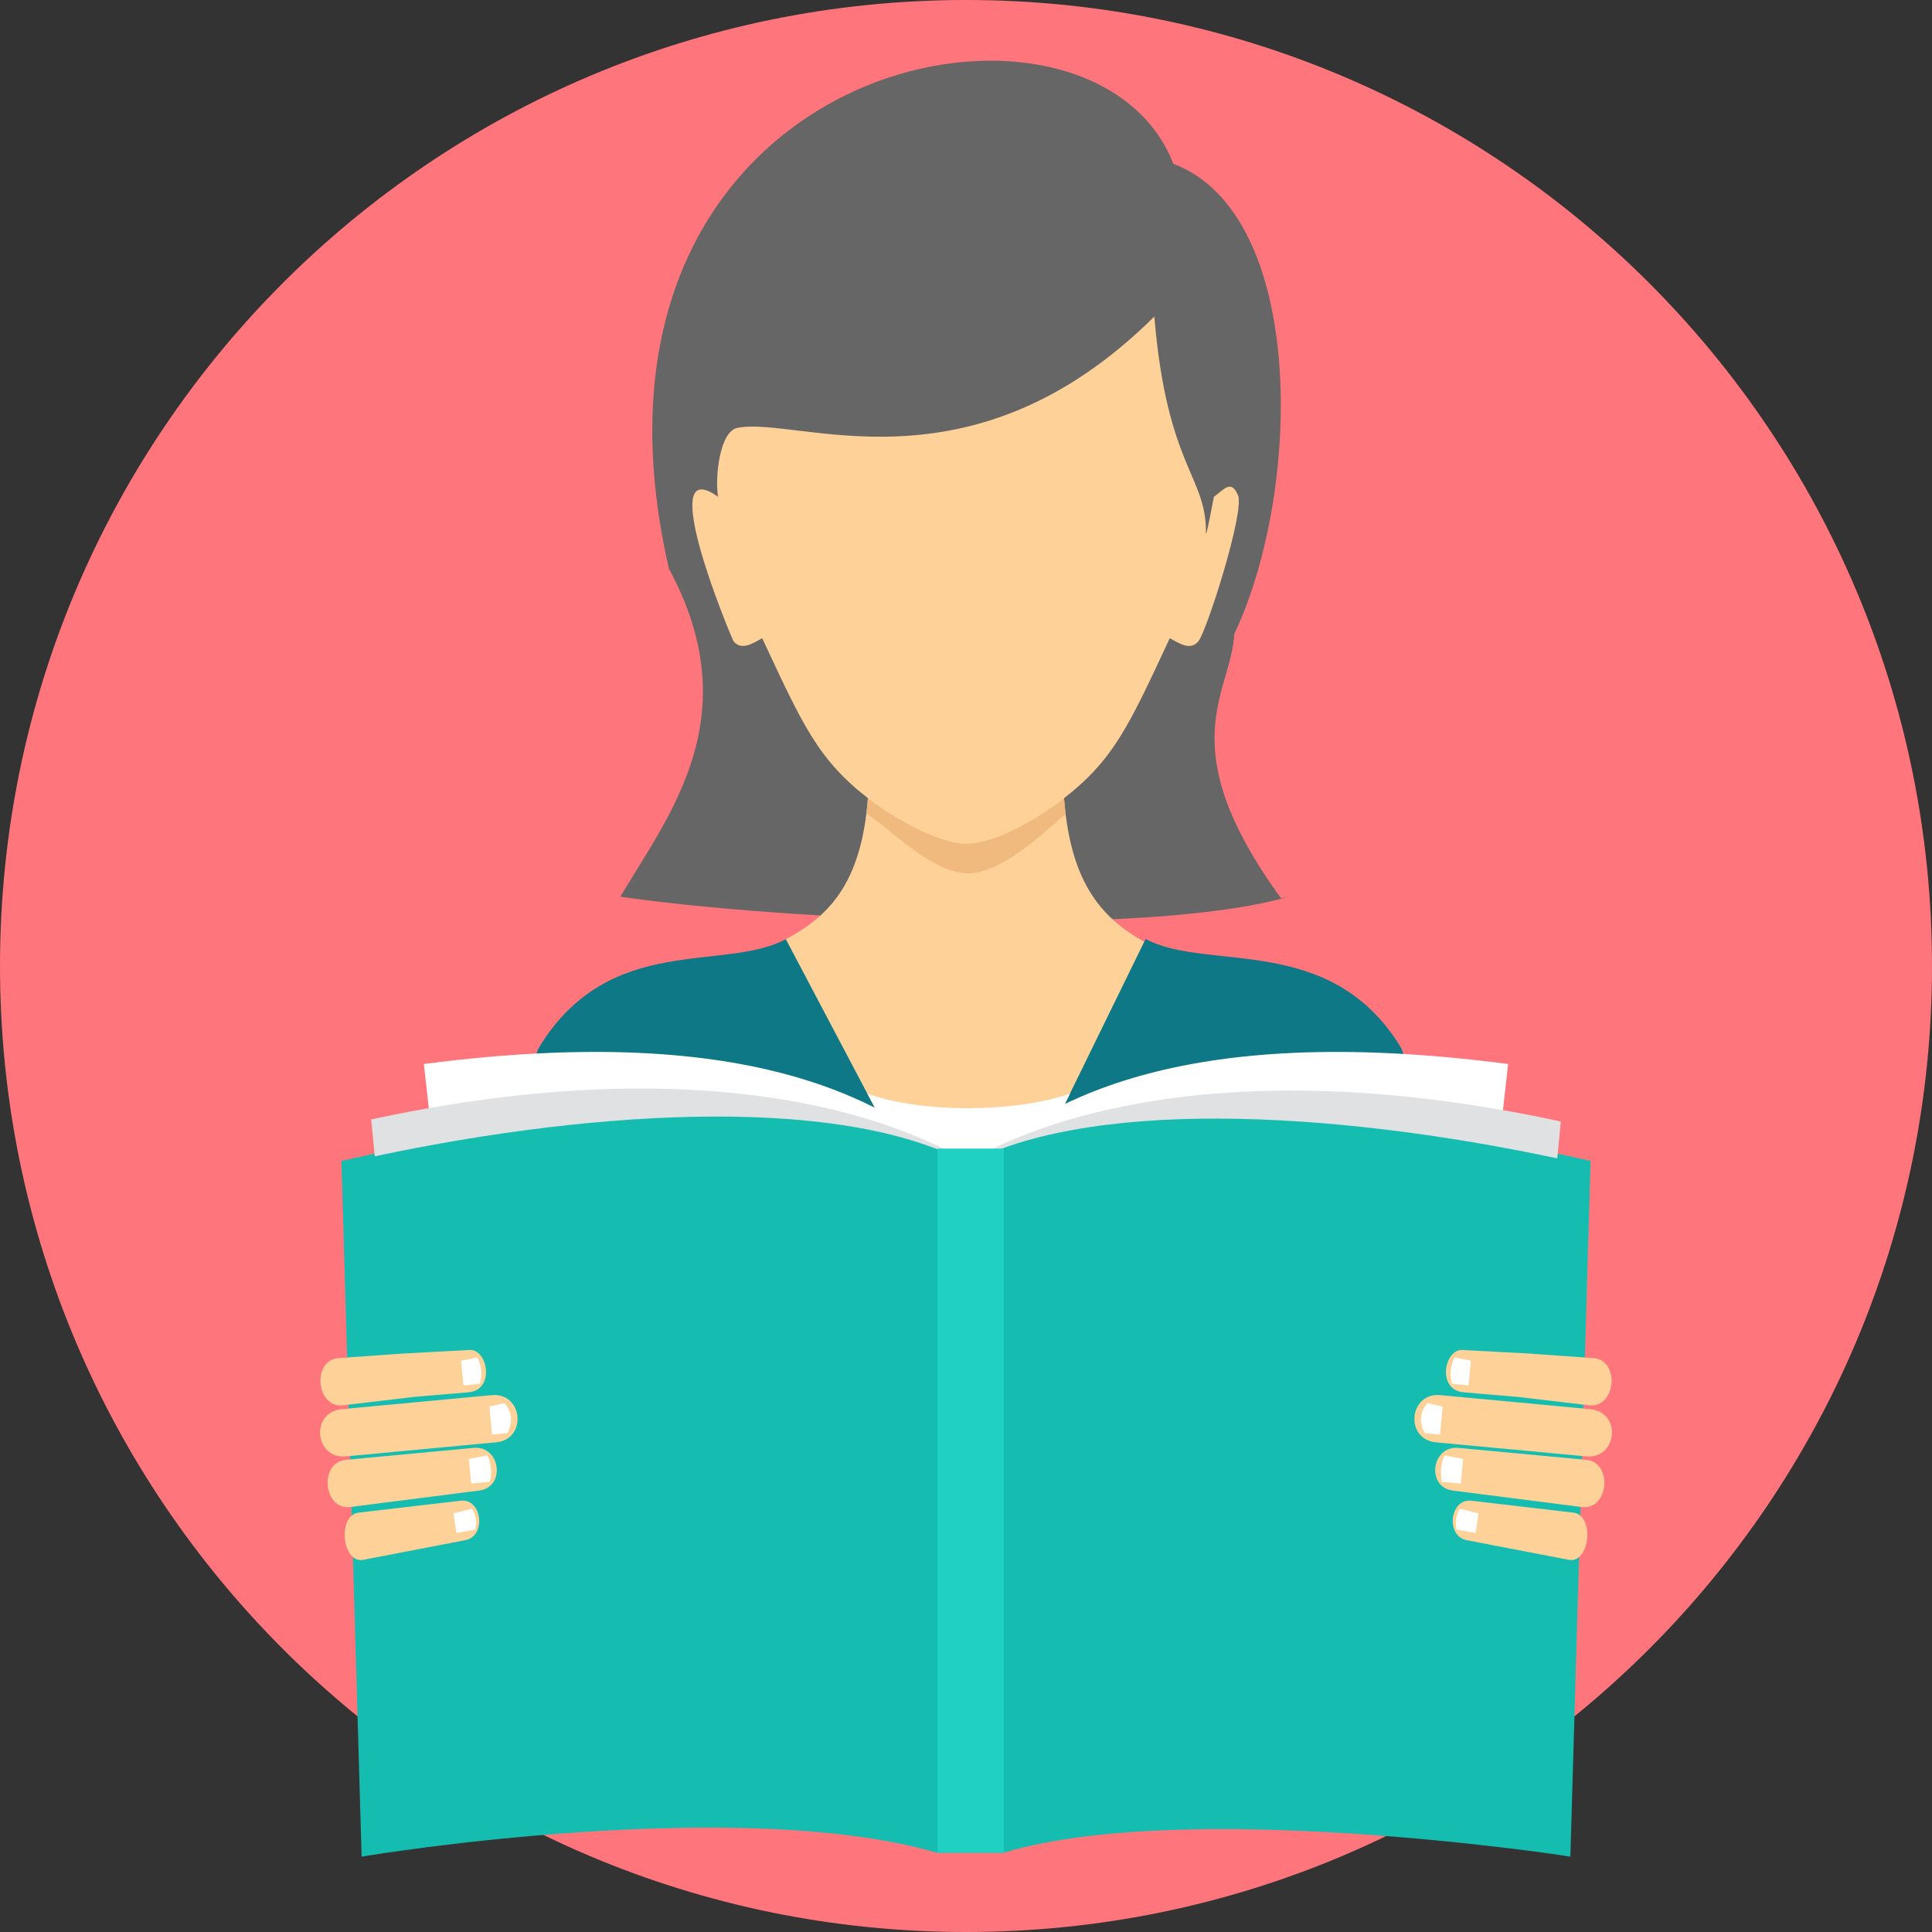 <svg xmlns="http://www.w3.org/2000/svg" viewBox="0 0 512 512"><rect x="0" y="0" width="512" height="512" fill="#333333" stroke="none"/><path d="M255.999 0c141.388 0 256 114.614 256 256s-114.612 256-256 256C114.615 512 .001 397.386.001 256S114.615 0 255.999 0z" fill="#ff757c"/><path d="M164.396 237.631c13.181-22.154 33.952-47.869 12.859-86.966C146.202 14.898 289.303-12.629 310.939 43.402c35.209 13.275 34.27 86.359 16.164 124.602-.807 15.736-17.169 29.461 12.4 70.063l2.128-.465-.002.002c-38.36 11.118-136.681 6-177.233.027z" fill="#666"/><path d="M230.178 209.017c-1.318 24.315-9.948 33.494-21.914 39.886-6.088 5.378-51.9 6.82-65.296 28.445-2.794 4.511-4.224 51.979-11.948 73.937 55.996 36.673 193.962 36.673 249.959 0-7.726-21.958-7.064-69.422-9.858-73.933-14.142-22.84-62.287-23.105-67.887-27.772-11.703-6.551-20.11-16.184-21.413-40.563 0 0-17.491 13.569-28.365 11.481-10.878-2.086-23.278-11.481-23.278-11.481z" fill="#fed198"/><path d="M229.594 215.654c6.374 3.792 17.004 15.661 26.952 15.796 9.913.134 23.874-14.523 25.867-15.604a92.174 92.174 0 01-.43-4.319l-.163.128-.009.007-.007.002c-.534.419-17.645 13.787-28.352 11.692-10.548-2.064-22.529-11.13-23.241-11.677l-.203-.154a90.79 90.79 0 01-.414 4.129z" fill="#f0b97d"/><path d="M201.996 169.14c10.79 23.107 14.781 32.129 28.182 42.516 0 0 12.4 9.573 23.277 11.703 10.874 2.125 28.365-11.703 28.365-11.703 13.403-10.387 17.39-19.409 28.18-42.516 2.646 1.409 5.411 3.32 7.556.858 2.148-2.463 12.367-34.429 10.528-38.741-1.839-4.315-3.634-1.563-6.372.39.143-.93-2.165 11.551-2.132 9.655.258-15.09-10.347-17.487-13.672-57.412-48.906 48.522-94.592 26.253-110.509 29.505-4.61.939-5.966 12.751-5.115 18.254-17.264-12.321 3.715 37.848 4.154 38.349 2.15 2.463 4.912.551 7.556-.858h.002z" fill="#fed198"/><path d="M208.257 248.894c-16.437 8.782-46.535-1.83-65.29 28.453-2.787 4.507-13.48 51.979-21.208 73.937 55.994 43.175 212.481 43.427 268.479 0-7.726-21.958-16.327-69.428-19.118-73.935-18.799-30.367-51.062-19.687-67.521-28.522l-45.885 93.794-49.459-93.728h.002z" fill="#0e7886"/><g fill="#fff"><path d="M229.911 289.864c14.276 5.089 38.563 5.12 53.626-.02l-25.821 52.782-27.805-52.762z"/><path d="M112.327 281.977c88.599-11.582 123.862 10.649 143.674 28.154-29.446-16.953-85.965-15.833-141.185-5.966l-2.489-22.188zM399.675 281.977c-88.599-11.582-123.859 10.647-143.674 28.151 35.134-20.229 101.156-12.971 141.136-5.651l2.538-22.5z"/></g><path d="M90.479 307.655c62.479-14.237 132.496-18.732 166.472.829 33.977-19.561 102.089-15.066 164.57-.829-3.578 122.916-.593 20.326-5.36 184.384-3.66-.69-102.406-15.377-150.139-1.054-7.948-.004-9.79-.004-17.771 0-52.405-15.242-148.977.408-152.416 1.054-4.922-169.391-1.663-57.037-5.356-184.384z" fill="#15bdb1"/><g fill="#dfe1e3"><path d="M98.368 296.664l.95 9.767c60.355-12.812 125.921-16.137 158.451 2.593l.002-.002c-.115-.088-48.306-36.323-159.401-12.36l-.002.002z"/><path d="M413.634 297.206l-.95 9.767c-60.355-12.812-125.923-16.137-158.451 2.593l-.002-.002c.115-.086 48.306-36.323 159.404-12.36v.002z"/></g><path d="M124.454 357.76l-17.403.93-17.321 1.226c-7.17.512-5.973 13.353 1.171 12.506l18.882-2.236 14.338-1.206c7.17-.606 5.148-11.48.333-11.22zm-2.393 39.948l-26.992 3.155c-5.79.672-4.394 13.571 1.171 12.504l27.073-5.208c5.658-1.09 4.461-11.12-1.252-10.451zm3.431-14.003c7.161-.67 8.623 10.394 1.486 11.306l-34.173 4.366c-7.135.913-8.33-11.833-1.171-12.504l33.858-3.168zm4.771-13.977c8.385-.785 9.556 11.719 1.171 12.504l-39.714 3.72c-8.383.785-9.551-11.719-1.171-12.504l39.714-3.72z" fill="#fed198"/><g fill="#fff"><path d="M122.2 360.602l.611 6.535 4.357-.41c.734-2.447.423-4.758-.655-6.989l-4.315.862.002.002zM129.686 372.751l.692 7.422 4.07-.381c1.44-2.805 1.376-5.468-.743-7.937l-4.022.895.003.001zM124.253 386.624l.611 6.533 4.99-.467c.518-2.397.32-4.727-.655-6.987l-4.946.921zM120.163 401.063l.794 5.17 5.003-.858c.454-1.969.192-3.817-.849-5.532l-4.948 1.217v.003z"/></g><path d="M387.547 357.76l17.403.93 17.321 1.226c7.17.512 5.973 13.353-1.171 12.506l-18.882-2.236-14.338-1.206c-7.171-.606-5.149-11.48-.333-11.22zm2.392 39.948l26.992 3.155c5.79.672 4.394 13.571-1.171 12.504l-27.073-5.208c-5.656-1.09-4.461-11.12 1.252-10.451zm-3.431-14.003c-7.161-.67-8.623 10.394-1.486 11.306l34.173 4.366c7.135.913 8.33-11.833 1.171-12.504l-33.858-3.168zm-4.771-13.977c-8.385-.785-9.556 11.719-1.171 12.504l39.714 3.72c8.383.785 9.551-11.719 1.171-12.504l-39.714-3.72z" fill="#fed198"/><g fill="#fff"><path d="M389.8 360.602l-.611 6.535-4.359-.41c-.734-2.447-.423-4.758.655-6.989l4.315.862v.002zM382.312 372.751l-.692 7.422-4.07-.381c-1.44-2.805-1.376-5.468.743-7.937l4.022.895-.003.001zM387.747 386.624l-.611 6.533-4.99-.467c-.518-2.397-.32-4.727.655-6.987l4.946.921zM391.837 401.063l-.794 5.17-5.003-.858c-.454-1.969-.192-3.817.849-5.532l4.948 1.217v.003z"/></g><path d="M248.45 304.392h17.573v186.589H248.45V304.392z" fill="#20d0c2"/></svg>
